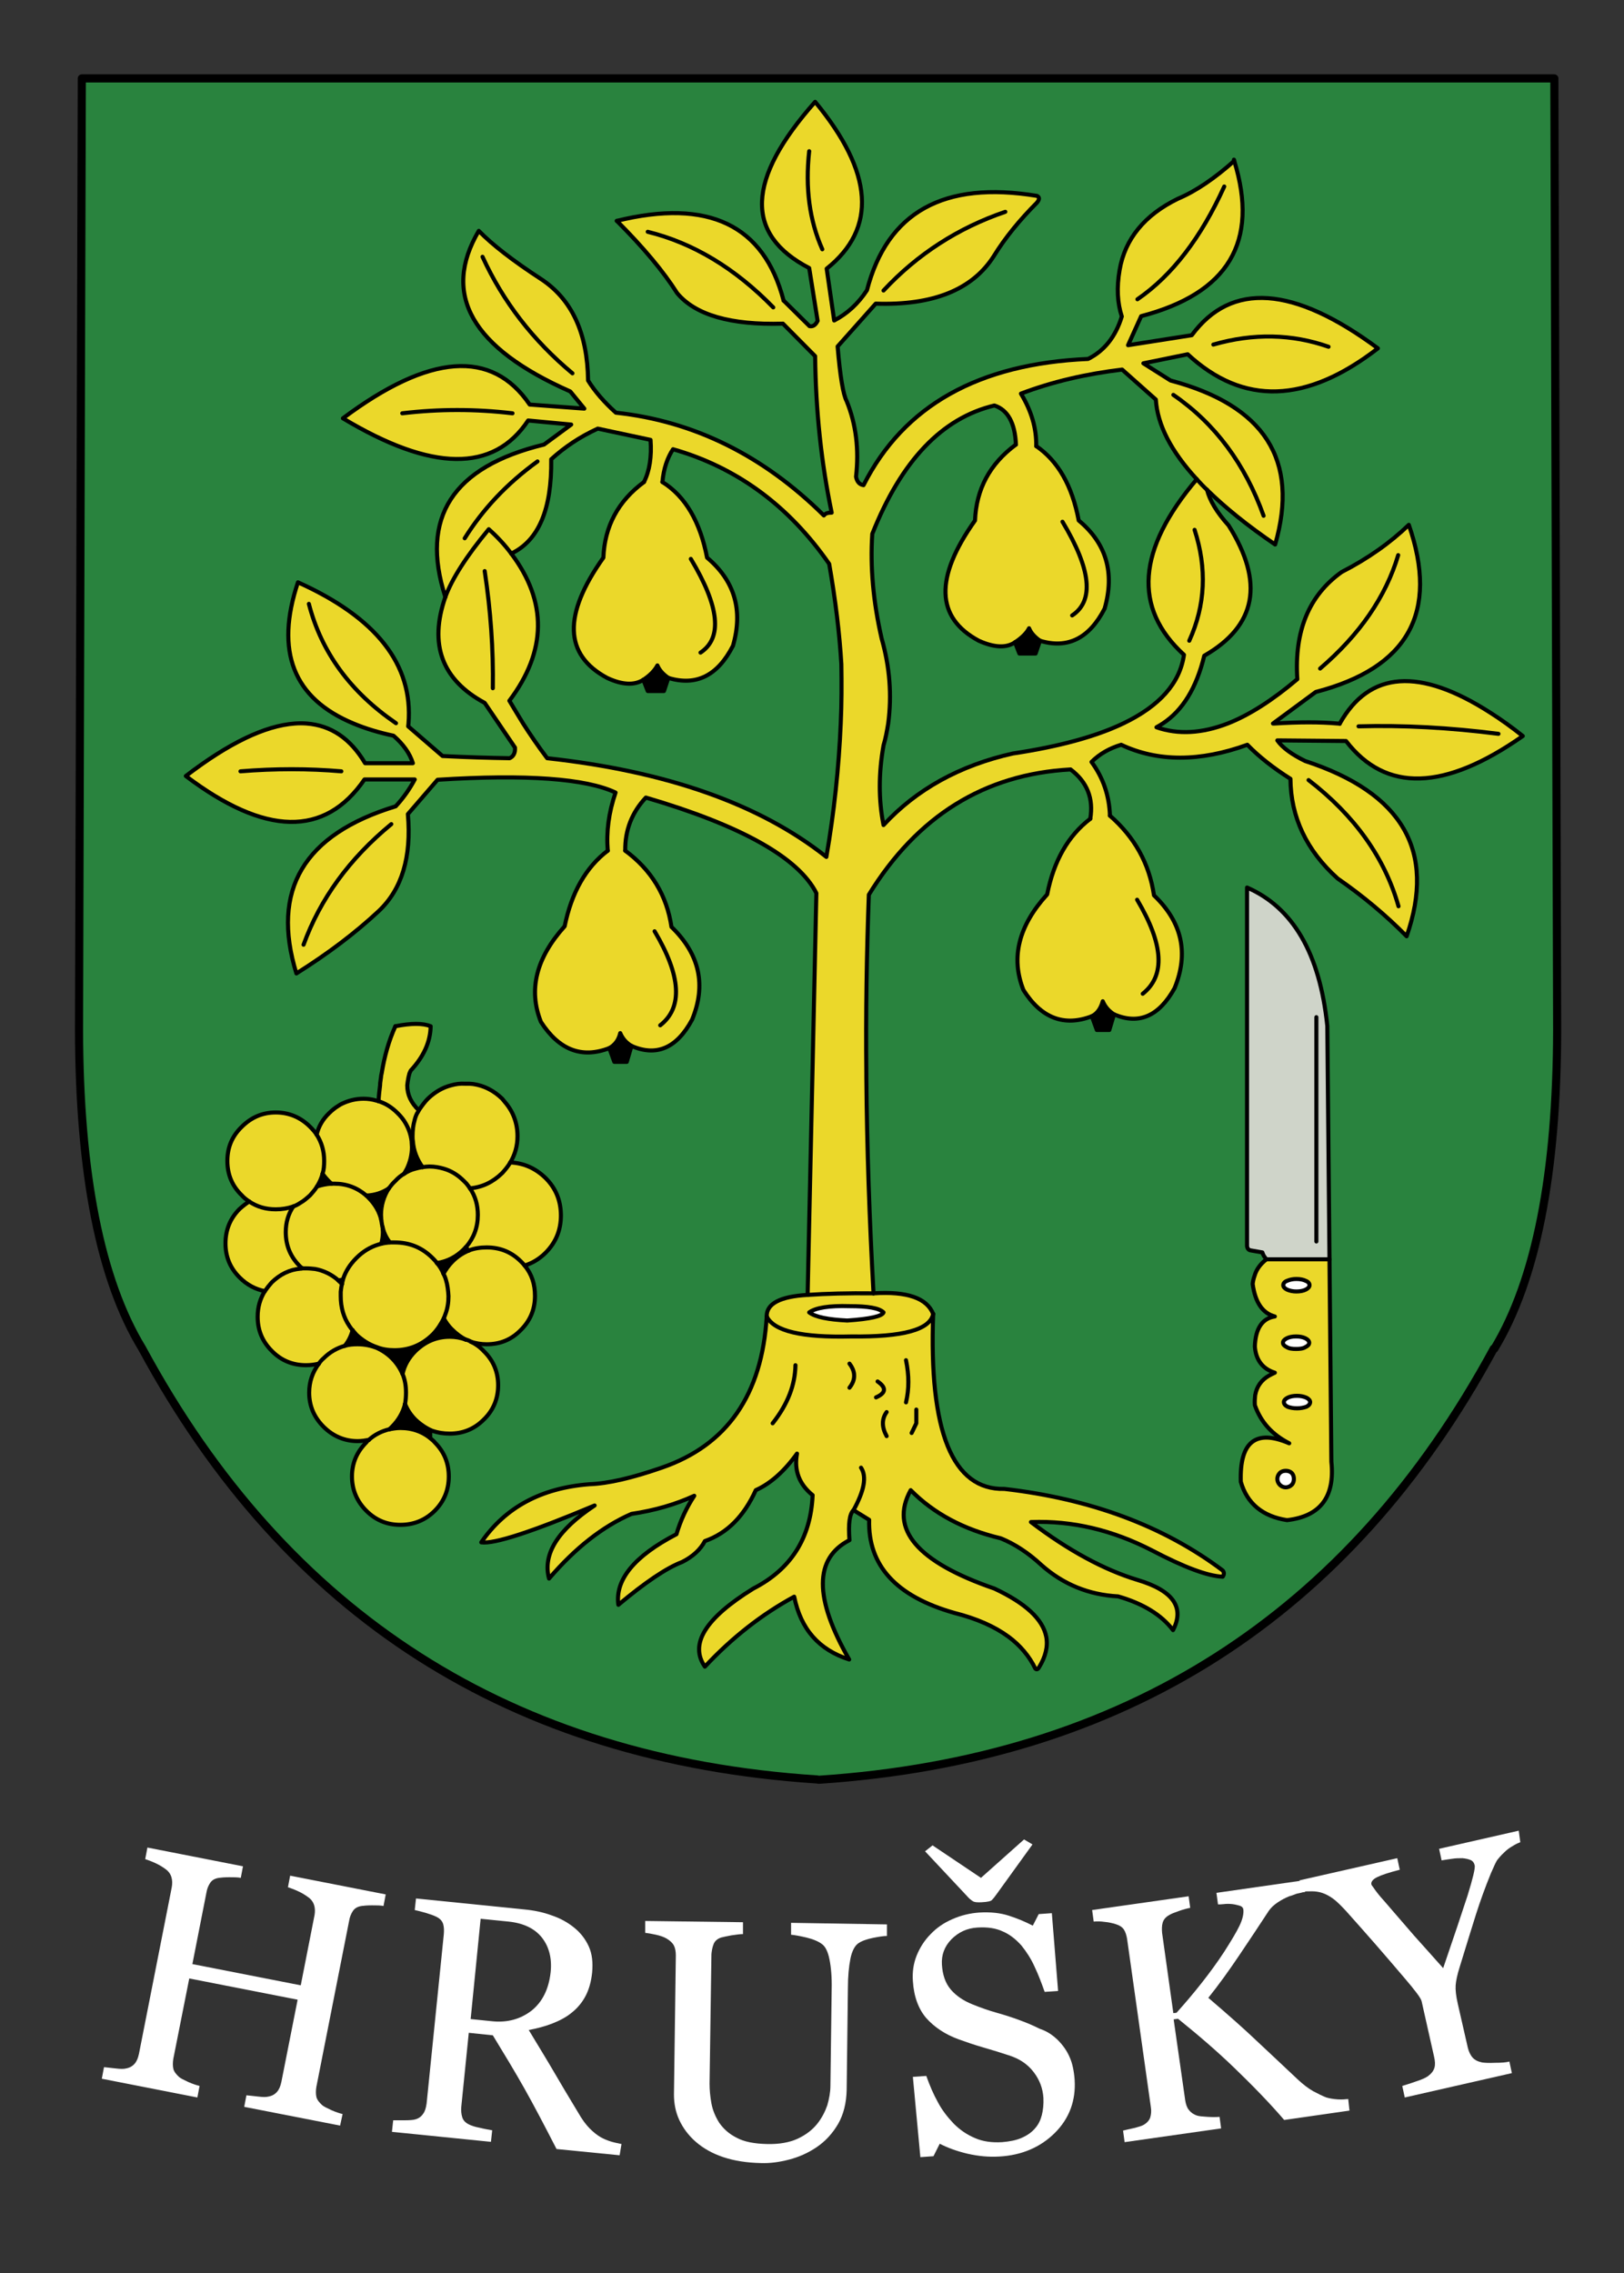 <?xml version="1.0" encoding="utf-8"?>
<!-- Generator: Adobe Illustrator 24.0.0, SVG Export Plug-In . SVG Version: 6.00 Build 0)  -->
<svg version="1.1" id="Layer_1" xmlns="http://www.w3.org/2000/svg" xmlns:xlink="http://www.w3.org/1999/xlink" x="0px" y="0px"
	 viewBox="0 0 520 727.6" style="enable-background:new 0 0 520 727.6;" xml:space="preserve">
<rect x="0" y="0" width="520" height="727.6" fill="#333333" stroke="none"/>
<style type="text/css">
	.st0{fill:#29833E;}
	.st1{fill:none;stroke:#000000;stroke-width:2.6;stroke-linecap:round;stroke-linejoin:round;stroke-miterlimit:10;}
	.st2{fill:#EBD82A;}
	.st3{fill:#FFFFFF;}
	.st4{fill:#CFD4C9;}
	.st5{fill:none;stroke:#000000;stroke-width:1.3;stroke-linecap:round;stroke-linejoin:round;stroke-miterlimit:10;}
</style>
<g>
	<g>
		<path class="st0" d="M25.3,329.6c0.1,46,6.8,80,20.2,102c46.2,85.5,118.3,131.6,216.1,138l0.6,0.1c97.8-6.5,169.8-52.5,216.1-138
			h0.2c13.3-22,20-56,20.1-102l-0.9-304.6H26.2L25.3,329.6z"/>
		<path class="st1" d="M262.2,569.7c97.8-6.5,169.8-52.5,216.1-138"/>
		<path class="st1" d="M478.5,431.7c13.3-22,20-56,20.1-102l-0.9-304.6H26.2l-0.9,304.5c0.1,46,6.8,80,20.2,102
			c46.2,85.5,118.3,131.6,216.1,138"/>
	</g>
	<g>
		<path class="st2" d="M318.2,82c3.7-6,8.4-11.7,13.8-17.1c0.9-1.1,0.9-1.8,0-2.2c-29.8-4.9-47.9,5.2-54.4,30.2
			c-2.8,4.3-6.3,7.5-10.5,9.7L264.7,86c16.2-12.9,15-30.8-3.7-53.4c-22,24.8-22.7,42.4-1.9,53.2l2.7,16.9c-0.7,1.4-1.5,1.9-2.6,1.7
			l-8.3-8.2c-6.3-24.2-24.1-32.7-53.4-25.5c8.6,8.6,15,16.3,19.3,23.1c5.8,7,17.1,10.3,33.9,9.8L261,114c0.2,17.6,2,34.3,5.3,50.1
			c-1.2,0-2,0.2-2.5,0.9c-19.4-19.2-41.6-30.2-66.6-32.9c-3.8-3.4-6.8-6.9-8.9-10.3c-0.2-15.2-5.2-26-15.1-32.5
			c-8.9-5.8-15.5-10.9-19.9-15.4c-12,20.4-2.2,37.5,29.3,51.4l4.5,5.5l-17.5-1.3c-12.1-17.8-32.1-16.3-59.8,4.4
			c28.5,17.1,48.2,17.4,59.3,0.7l13.8,1.3l-8.7,6.4c-29.3,7.1-39.8,23.4-31.6,48.8c2.1-5.8,6.7-13,13.9-21.7
			c2.8,2.5,5.2,5.1,7.2,7.8c8.8-4.2,13-14.2,12.8-30.2c4.3-3.9,9.2-7.2,14.9-9.8l16.9,3.6c0.4,5.4-0.3,9.9-2.1,13.5
			c-8.3,6.1-12.6,14.2-13,24.2c-13,18.3-12.6,31.1,1.2,38.5c4.9,2.3,8.8,2.4,11.6,0.6c2.1-1.4,3.6-2.9,4.5-4.6
			c0.6,1.5,1.8,2.8,3.5,4c8.9,2.7,15.8-0.7,20.7-10.3c3.3-11.4,0.5-20.8-8.3-28.2c-2.2-11.4-6.9-19.6-14.3-24.2
			c0.4-4.3,1.6-7.8,3.4-10.5c20.4,5.8,37.1,18.1,50,36.7c2,11.4,3.3,22.1,3.9,32.1c0.1,6.3,0.1,12.6-0.2,19
			c-0.6,14-2.1,28.3-4.6,42.7c-21.3-16.9-51.1-27.4-89.4-31.6c-2.8-3.7-5.4-7.5-7.7-11.1c-1.5-2.5-3-4.9-4.4-7.3
			c12-15.9,12.2-31.7,0.6-47.1c-2-2.7-4.4-5.3-7.2-7.8c-7.2,8.7-11.8,15.9-13.9,21.7c-5.3,15.2-1.1,26.5,12.6,33.9l9.7,14.3
			c0.1,1.6-0.4,2.8-1.7,3.4c-6.5-0.1-13.7-0.3-21.5-0.7l-11-9.5c0-0.3,0.1-0.6,0.1-0.9c1.5-18.9-10.3-33.9-35.4-45.2
			c-7.4,22.1-1.5,37.2,17.8,45.2c3.8,1.6,8.1,2.9,12.8,3.9c3.1,2.7,5.2,5.6,6.2,8.8h-15.3c-4.7-7.9-10.9-12.1-18.7-12.7
			c-1.2-0.1-2.5-0.1-3.8,0c-9.6,0.7-21.2,6.3-34.9,16.8c25.4,19.2,44.5,19.6,57.2,1.1h16.1c-1.6,3-3.6,5.9-6.1,8.6
			c-29.5,9-40,26.8-31.8,53.5c10.2-6.4,18.9-13,26.4-20c7.4-7,10.5-17.3,9.3-31l9.5-11c28.5-1.8,47.5-0.4,57,4.1
			c-2.2,6.4-3,12.6-2.5,18.6c-7,5.3-11.6,13.4-13.8,24.2c-9.1,10.1-11.7,20.3-7.6,30.6c5.8,9,13.1,11.8,21.9,8.4
			c1.8-1,3-2.6,3.5-4.8c0.7,1.7,1.9,3.1,3.6,4.1c8,3.5,14.5,0.7,19.4-8.4c4.6-11.1,2.4-21-6.6-29.7c-1.5-10.1-6.4-18.2-14.8-24.4
			c-0.1-6.5,2.1-12.2,6.6-17c30.7,9,48.9,19.3,54.6,30.6l-2.8,128.6c5.9-0.4,12.9-0.6,21.1-0.5c-1.3-23.3-2.1-46.3-2.3-69.2
			c0-0.4,0-0.8,0-1.2c-0.2-19.2,0.1-38.3,0.8-57.2c15.5-25.2,37-38.6,64.6-40.1c5.3,4,7.4,9.3,6.3,15.8
			c-7.1,5.4-11.7,13.5-13.8,24.2c-9.2,10.1-11.7,20.3-7.6,30.6c5.7,9,13,11.8,21.9,8.4c1.8-0.9,2.9-2.6,3.5-4.8
			c0.7,1.7,1.9,3.1,3.6,4.2c8,3.4,14.4,0.6,19.4-8.4c4.6-11.2,2.4-21.1-6.6-29.7c-1.5-10.2-6.2-18.6-14.1-25.5
			c-0.2-6.4-2.2-12.2-5.9-17.2c2.6-2.6,5.8-4.4,9.5-5.5c11.7,5.5,25.2,5.5,40.4,0c3.7,3.8,8.4,7.5,13.8,10.9
			c0.1,12.2,5.1,22.9,15.1,31.9c8.1,5.6,15.5,11.8,22.1,18.5c9.5-27.3-1.3-45.9-32.5-56.1c-4.3-2.1-7.3-4.3-8.9-6.6l22,0.2
			c12.7,16.5,31.5,16,56.6-1.6c-3.5-2.8-7-5.3-10.3-7.4c-22.7-14.6-38.8-13.5-48.3,3.4c0,0,0,0,0,0.1c-0.3-0.1-0.5-0.1-0.7-0.1
			c-5.6-0.5-12.3-0.5-20.2,0c-0.1,0-0.3,0-0.5,0l13.7-10.1c29.6-7.7,39.5-25.5,29.8-53.5c-5.9,5.7-13.1,10.8-21.5,15.1
			c-10.5,7.5-15.2,18.9-14.2,34.3c-7.9,6.7-15.4,11.5-22.3,14.2c-8.3,3.2-15.9,3.6-22.8,1.2c0.7-0.4,1.4-0.8,2-1.2
			c6.4-4.2,10.8-11.4,13.3-21.7c16.7-9.6,19.3-23.4,7.8-41.7c-3.8-4.2-6.1-8.1-6.9-11.4c-1.2-1.1-2.3-2.3-3.3-3.4
			c-19.1,22.5-20.5,41.2-4.1,56.2c-1.3,9.1-7.8,16.4-19.5,22c-8.8,4.2-20.6,7.4-35.3,9.6c-17,3.8-30.9,11.5-41.4,22.9
			c-1.6-8-1.6-16.5,0-25.5c0.7-2.3,1.1-4.6,1.5-7c1.2-9.1,0.5-18.1-2.1-27.2c-2.7-11.8-3.7-22.9-3-33.5
			c9.3-23.4,22.3-37.1,39.1-41.1c4.3,1.4,6.6,5.6,6.9,12.5c-8.4,6.2-12.7,14.3-13.1,24.3c-13,18.3-12.6,31.1,1.2,38.5
			c4.9,2.2,8.8,2.4,11.6,0.5c2.1-1.4,3.7-2.9,4.5-4.5c0.6,1.5,1.8,2.8,3.5,4c8.9,2.7,15.8-0.8,20.7-10.3c3.3-11.5,0.5-20.9-8.3-28.2
			c-2.1-11.1-6.6-19-13.6-23.8c0.1-5.6-1.5-11.2-4.9-16.8c10-3.8,20.8-6.3,32.4-7.7l10.8,9.6c0.5,8.1,4.9,16.6,13.1,25.5
			c1,1.1,2.1,2.3,3.3,3.4c5.8,5.7,13,11.5,21.8,17.5c7.8-27.1-3.4-44.5-33.5-52.5l-8.7-5.5l14.2-2.9c17.8,16.5,38,15.8,60.9-1.9
			c-27-20-46.9-21.4-59.6-4.2l-20.4,3.2l4.2-9.3c27.9-7.3,37.8-23.8,29.8-49.7c-6.3,5.6-12.3,9.7-18,12.1
			c-10.7,5.2-17,12.9-18.7,22.8c-1,5.7-0.7,10.7,0.7,14.9c-2,6.5-5.6,11-10.8,13.6c-35,1.5-59,14.9-71.9,40.4
			c-1.3-0.2-2.1-1.1-2.4-2.7c1-8.8,0-16.8-3-24.2c-1.1-2-2.1-7.9-2.9-17.5l12.2-13.7C298.7,97.8,311.3,92.8,318.2,82z M259.1,48.4
			c-1.3,11.8,0.1,22.2,4.2,31.4C259.2,70.6,257.8,60.2,259.1,48.4z M282.9,93c10.9-11.7,24-20.1,39-25.2
			C306.9,72.9,293.8,81.3,282.9,93z M128.8,132.3c11.7-1.4,23.5-1.4,35.3,0C152.3,130.9,140.5,130.9,128.8,132.3z M154.5,82.2
			c6.6,14.4,16.2,26.8,28.8,37.3C170.7,109,161.1,96.6,154.5,82.2z M221.2,178.9c9.2,15.3,10.2,25.3,3.1,30
			C231.4,204.2,230.4,194.2,221.2,178.9z M155.2,182.8c1.9,12.6,2.8,25.1,2.6,37.5C158,207.9,157.1,195.4,155.2,182.8z M148.8,172.3
			c5.8-9.3,13.5-17.5,23.3-24.6C162.3,154.8,154.6,163,148.8,172.3z M207.4,74.2c14.6,3.6,28,11.7,40.2,24.2
			C235.4,85.9,222,77.8,207.4,74.2z M364.2,95.8c11.2-7.7,20.4-19.8,27.8-36.1C384.6,76,375.4,88.1,364.2,95.8z M388.5,110.3
			c12.9-3.7,25.2-3.4,36.9,0.7C413.7,106.9,401.4,106.6,388.5,110.3z M340.2,167c9.2,15.3,10.2,25.3,3.1,30
			C350.4,192.3,349.4,182.3,340.2,167z M382.5,169.6c4,12.3,3.5,24.1-1.7,35.5C386,193.7,386.5,181.9,382.5,169.6z M375.7,126.4
			c13.4,9.2,23,22.2,28.9,38.7C398.7,148.6,389.1,135.6,375.7,126.4z M422.7,214c12.6-10.8,21-22.9,25-36.3
			C443.7,191.1,435.3,203.2,422.7,214z M435,232.5c14.2-0.4,29.2,0.4,44.8,2.4C464.2,232.9,449.2,232.1,435,232.5z M364.1,288
			c8.5,14.3,9.1,24.3,1.8,30.1C373.2,312.3,372.6,302.3,364.1,288z M209.6,298.1c8.5,14.3,9.1,24.4,1.8,30.1
			C218.7,322.5,218.1,312.4,209.6,298.1z M419,249.7c14.8,11.4,24.4,24.9,28.8,40.4C443.4,274.6,433.8,261.1,419,249.7z M77,246.9
			c11-0.9,21.8-0.9,32.3,0C98.8,246,88,246,77,246.9z M98.9,193.3c4,15.5,13.3,28.2,27.9,38.2C112.2,221.5,102.9,208.8,98.9,193.3z
			 M97.2,302.4c5.3-14.6,14.6-27.5,28.1-38.6C111.8,274.9,102.5,287.8,97.2,302.4z"/>
		<path d="M214,217c-1.7-1.2-2.9-2.5-3.5-4c-0.9,1.7-2.4,3.2-4.5,4.6l1.4,3.6h5.2L214,217z"/>
		<path d="M331.6,209.2l1.4-4.1c-1.7-1.2-2.9-2.5-3.5-4c-0.8,1.6-2.4,3.1-4.5,4.5l1.4,3.6H331.6z"/>
		<path d="M353.1,320.5c-0.6,2.2-1.7,3.9-3.5,4.8l1.6,4.4h4l1.5-5C355,323.6,353.8,322.2,353.1,320.5z"/>
		<path class="st2" d="M375.6,521.8c3.8-7.3,0-12.7-11.5-16.1c-10.5-3.2-21.9-9.3-34-18.5c13.3-0.5,26.2,2.6,38.8,9.1
			c10.3,5.4,17.8,8.2,22.6,8.4c0.5-0.7,0.5-1.4,0-2c-18.9-14.2-42.2-22.9-69.9-26.1c-16.6,0.4-24.2-18.3-22.8-56
			c-1,5.1-9.8,7.4-26.2,7.2c-15.8,0.4-24.8-1.7-27.1-6.4c-1.5,25.1-12.7,41.2-33.6,48.4c-9.5,3.3-17.2,5.1-23.2,5.3
			c-15.4,1.2-26.9,7.4-34.6,18.6c4.1,0.6,16.1-3.3,36.3-11.8c-11.8,7.8-16.7,15.6-14.6,23.4c8.4-9.8,17.2-16.7,26.4-20.7
			c7.4-1.1,14-3,20.1-5.8c-2.5,3.8-4.4,7.9-5.7,12.3c-13.5,7-19.7,14.6-18.6,22.6c8.6-7.2,15.4-11.8,20.4-13.7
			c3.4-1.7,5.9-4,7.3-6.7c7.1-2.5,12.5-7.9,16.3-16.3c4.7-2.1,9.1-6,13.2-11.7c-1,5.4,0.7,9.8,5,13.3c-0.6,13.7-6.9,23.7-19,29.9
			c-15.4,9.5-20.5,17.8-15.5,25c8.8-9.4,18.3-16.8,28.6-22.4c2.1,10.4,7.9,17,17.6,20.1c-11.3-19.7-11.2-32.4,0.1-38.2
			c-0.4-5.2,0-8.4,1.3-9.6c3.4-6.2,4.3-10.7,2.4-13.6c1.9,2.9,1,7.4-2.4,13.6l5,3.1c-0.4,14.6,8.6,24.5,27.3,29.8
			c7.1,1.8,12.8,4.3,17.3,7.6c3.8,2.8,6.7,6.3,8.6,10.2c0.4,0.4,0.8,0.3,1.2-0.4c2.1-3.4,2.9-6.7,2.3-9.8
			c-1.1-5.6-6.6-10.7-16.6-15.4c-24.7-8.5-33.7-19-26.8-31.5c7.4,7.5,17,12.6,28.8,15.4c4.5,1.8,8.9,4.7,13.1,8.6
			c7,6.2,15.2,9.5,24.5,10C366,513.3,371.9,516.9,375.6,521.8z M293.4,455.6l-1.5,3.1L293.4,455.6v-4.4V455.6z M290.1,435.4
			c1,4.8,1,9.3,0,13.5C291.1,444.7,291.1,440.2,290.1,435.4z M283.9,452c-1.6,2.2-1.6,4.8,0,7.7C282.3,456.8,282.3,454.2,283.9,452z
			 M281,442.2c2.9,2,2.7,3.7-0.5,5.1C283.7,445.9,283.9,444.2,281,442.2z M247.4,455.6c4.9-6.2,7.2-12.4,7.3-18.6
			C254.6,443.2,252.3,449.4,247.4,455.6z M272,436.5c2,2.6,2,5.2,0,7.7C274,441.7,274,439.1,272,436.5z"/>
		<path d="M198.6,330.7c-0.5,2.2-1.7,3.8-3.5,4.8l1.6,4.4h4l1.5-5.1C200.5,333.8,199.3,332.4,198.6,330.7z"/>
		<path class="st2" d="M258.6,414.5c-8.8,0.5-13.2,2.8-13.1,6.9c2.3,4.7,11.3,6.8,27.1,6.4c16.4,0.2,25.2-2.1,26.2-7.2
			c-2-5.1-8.4-7.3-19.1-6.6C271.5,413.9,264.5,414.1,258.6,414.5z M272,418.1c5.9,0,9.5,0.6,10.9,2c-0.4,1.2-4.2,2.1-11.6,2.6
			c-6.1-0.3-10.2-1.1-12.2-2.6C261.2,418.6,265.5,417.9,272,418.1z"/>
		<path class="st3" d="M282.9,420.1c-1.4-1.4-5-2-10.9-2c-6.5-0.2-10.8,0.5-12.9,2c2,1.5,6.1,2.3,12.2,2.6
			C278.7,422.2,282.5,421.3,282.9,420.1z"/>
		<path class="st4" d="M425,328.4c-2.4-23.2-11-37.9-25.7-44.3v114.8c0.1,0.7,0.4,1.1,0.9,1.3l4,0.7c0.2,0.7,0.6,1.4,1.3,2.2h20.2
			L425,328.4z M421.5,325.6v71.8V325.6z"/>
		<path class="st2" d="M405.5,403.1c-1.9,1.5-3.2,3.2-3.8,5.3c-0.3,0.8-0.5,1.7-0.6,2.6c0.8,5.9,3.2,9.4,7.1,10.4
			c-4,0.6-6.2,3.8-6.4,9.6c0.3,4.3,2.5,7.2,6.4,8.4c-0.6,0.3-1.3,0.6-1.8,0.9c-2.5,1.4-4,3.5-4.5,6.3c-0.1,1-0.2,2-0.1,3.2
			c1.9,5.4,5.5,9.4,11,12.2c-10.7-4.6-15.9-0.5-15.5,12.3c2,7,7,11.1,14.8,12.3c10.6-1.2,15.4-7.4,14.2-18.7l-0.6-64.8H405.5z
			 M418.1,410c0.8,0.3,1.2,0.8,1.2,1.4c0,0.5-0.4,1-1.2,1.4c-0.8,0.4-1.8,0.6-3,0.6c-1.1,0-2.1-0.2-3-0.6c-0.8-0.4-1.2-0.9-1.2-1.4
			c0-0.6,0.4-1.1,1.2-1.4c0.9-0.4,1.9-0.6,3-0.6C416.3,409.4,417.3,409.6,418.1,410z M418,428.4c0.8,0.4,1.2,0.9,1.2,1.4
			c0,0.6-0.4,1-1.2,1.4c-0.8,0.5-1.8,0.6-3,0.6s-2.2-0.1-3-0.6c-0.8-0.4-1.2-0.8-1.2-1.4c0-0.5,0.4-1,1.2-1.4s1.8-0.6,3-0.6
			S417.2,428,418,428.4z M412.3,447.4c0.8-0.4,1.8-0.6,3-0.6c1.1,0,2.1,0.2,3,0.6c0.8,0.4,1.2,0.9,1.2,1.4c0,0.6-0.4,1.1-1.2,1.5
			c-0.9,0.3-1.9,0.5-3,0.5c-1.2,0-2.2-0.2-3-0.5c-0.8-0.4-1.2-0.9-1.2-1.5C411.1,448.3,411.5,447.8,412.3,447.4z M409.8,471.5
			c0.5-0.5,1.2-0.7,1.9-0.7c0.7,0,1.4,0.2,1.9,0.7s0.7,1.2,0.7,1.9c0,0.7-0.2,1.4-0.7,1.9s-1.2,0.8-1.9,0.8c-0.7,0-1.4-0.3-1.9-0.8
			s-0.8-1.2-0.8-1.9C409,472.7,409.3,472,409.8,471.5z"/>
		<path class="st3" d="M419.3,411.4c0-0.6-0.4-1.1-1.2-1.4c-0.8-0.4-1.8-0.6-3-0.6c-1.1,0-2.1,0.2-3,0.6c-0.8,0.3-1.2,0.8-1.2,1.4
			c0,0.5,0.4,1,1.2,1.4c0.9,0.4,1.9,0.6,3,0.6c1.2,0,2.2-0.2,3-0.6C418.9,412.4,419.3,411.9,419.3,411.4z"/>
		<path class="st3" d="M419.2,429.8c0-0.5-0.4-1-1.2-1.4s-1.8-0.6-3-0.6s-2.2,0.2-3,0.6s-1.2,0.9-1.2,1.4c0,0.6,0.4,1,1.2,1.4
			c0.8,0.5,1.8,0.6,3,0.6s2.2-0.1,3-0.6C418.8,430.8,419.2,430.4,419.2,429.8z"/>
		<path class="st3" d="M415.3,446.8c-1.2,0-2.2,0.2-3,0.6c-0.8,0.4-1.2,0.9-1.2,1.4c0,0.6,0.4,1.1,1.2,1.5c0.8,0.3,1.8,0.5,3,0.5
			c1.1,0,2.1-0.2,3-0.5c0.8-0.4,1.2-0.9,1.2-1.5c0-0.5-0.4-1-1.2-1.4C417.4,447,416.4,446.8,415.3,446.8z"/>
		<path class="st3" d="M411.7,470.8c-0.7,0-1.4,0.2-1.9,0.7s-0.8,1.2-0.8,1.9c0,0.7,0.3,1.4,0.8,1.9s1.2,0.8,1.9,0.8
			c0.7,0,1.4-0.3,1.9-0.8s0.7-1.2,0.7-1.9c0-0.7-0.2-1.4-0.7-1.9S412.4,470.8,411.7,470.8z"/>
		<path class="st2" d="M130.8,344.8c0.1-0.4,0.2-0.8,0.3-1.2c0.1-0.3,0.3-0.6,0.4-0.9c4.1-4.4,6.3-9.1,6.4-14.2c-2.5-1-6.2-1-11.3,0
			c-2.1,4.6-3.5,9.6-4.4,15.1c-0.1,0.4-0.2,0.8-0.2,1.2c-0.1,0.9-0.3,1.7-0.3,2.6c-0.2,1.6-0.4,3.3-0.5,5.1c2.3,0.7,4.3,2,6.1,3.8
			l0,0c0.8,0.8,1.5,1.6,2.1,2.5c1.3,2,2.1,4.1,2.4,6.5l0.4-0.1c-0.1-0.5-0.1-1-0.1-1.5c0-1.9,0.2-3.5,0.6-4.9
			c0.2-0.9,0.5-1.8,0.9-2.5c0.2-0.3,0.4-0.6,0.5-0.9c-2.5-2.4-3.7-5-3.7-8C130.5,346.6,130.6,345.7,130.8,344.8z"/>
		<path class="st2" d="M163.4,372.1c-0.7,1.2-1.6,2.3-2.6,3.4c-3,2.9-6.3,4.5-10.3,4.9c1.7,2.5,2.5,5.3,2.5,8.5
			c0,4-1.3,7.4-3.8,10.3c0.3,0.4,0.5,0.8,0.9,1.1c1.7-0.7,3.7-1,5.7-1c4.4,0,8,1.5,11,4.5c0.4,0.4,0.9,0.9,1.2,1.3
			c2.5-0.8,4.7-2.1,6.7-4.1c3.3-3.3,4.9-7.3,4.9-11.9c0-4.7-1.6-8.7-4.9-12C171.5,374,167.8,372.3,163.4,372.1z"/>
		<path class="st2" d="M160.8,375.5c1-1.1,1.9-2.2,2.6-3.4c1.5-2.5,2.3-5.3,2.3-8.4c0-4.2-1.4-7.9-4-10.9c-0.3-0.4-0.6-0.7-0.9-1.1
			c-2.7-2.6-5.8-4.2-9.3-4.7c-0.4,0-0.8-0.1-1.2-0.1c-0.5,0-0.9,0-1.3,0h-0.1c-1.5-0.1-3,0.1-4.4,0.5c-2.8,0.7-5.3,2.2-7.5,4.3
			c-0.9,0.9-1.8,2.1-2.9,3.7c-0.1,0.3-0.3,0.6-0.5,0.9c-0.4,0.7-0.7,1.6-0.9,2.5c-0.4,1.4-0.6,3-0.6,4.9c0,0.5,0,1,0.1,1.5
			c0.2,3.1,1.3,5.9,3.1,8.4c0.8-0.1,1.5-0.2,2.2-0.2c1.7,0,3.2,0.3,4.6,0.7c2.4,0.7,4.5,2,6.4,3.9c0.2,0.2,0.5,0.5,0.8,0.8
			c0.4,0.5,0.8,1,1.2,1.6C154.5,380,157.8,378.4,160.8,375.5z"/>
		<path class="st2" d="M131.8,365.5c0-0.1,0-0.2,0-0.2c-0.3-2.4-1.1-4.5-2.4-6.5c-0.6-0.9-1.3-1.7-2.1-2.5l0,0
			c-1.8-1.8-3.8-3.1-6.1-3.8c-0.3-0.1-0.5-0.2-0.7-0.2c-1.3-0.4-2.7-0.6-4.1-0.6c-2.5,0-4.8,0.6-6.9,1.6c-0.4,0.2-0.8,0.4-1.2,0.7
			c-1,0.6-2,1.4-2.9,2.3c-2.1,2-3.4,4.3-4,6.9c1.6,2.5,2.4,5.3,2.4,8.4c0,1.5-0.1,2.8-0.5,4.1c0.6,0.9,1.3,1.7,2.1,2.5
			c0.2,0.2,0.5,0.5,0.7,0.7c0.3,0,0.6,0,1,0c3.9,0,7.3,1.3,10.2,3.8c2.7-0.1,5.1-0.9,7.2-2.3c0.6-0.8,1.3-1.7,2.1-2.4
			c0.8-0.9,1.8-1.7,2.8-2.3c0.3-0.5,0.6-1.1,0.9-1.6c1-2.1,1.6-4.4,1.6-6.9C131.9,366.6,131.8,366,131.8,365.5z"/>
		<path d="M132.2,365.2l-0.4,0.3c0,0.5,0.1,1.1,0.1,1.7c0,2.5-0.6,4.8-1.6,6.9c-0.3,0.5-0.6,1.1-0.9,1.6c1.1-0.7,2.3-1.3,3.6-1.6
			c0.7-0.2,1.5-0.4,2.3-0.5C133.5,371.1,132.4,368.3,132.2,365.2z"/>
		<path class="st2" d="M133,374.1c-1.3,0.3-2.5,0.9-3.6,1.6c-1,0.6-2,1.4-2.8,2.3c-0.8,0.7-1.5,1.6-2.1,2.4
			c-1.6,2.5-2.5,5.4-2.5,8.5c0,0.6,0.1,1.1,0.1,1.7c0.1,0.7,0.2,1.5,0.4,2.2c0.4,1.8,1.2,3.4,2.3,4.9c0.1,0,0.3,0,0.5,0
			c0.4,0,0.7,0,1,0c4.8,0,8.8,1.6,12.2,5c0.4,0.4,0.8,0.8,1.2,1.3c0.1,0.1,0.1,0.2,0.2,0.3c3.3-0.5,6.2-2,8.6-4.4
			c0.2-0.2,0.4-0.5,0.7-0.7c2.5-2.9,3.8-6.3,3.8-10.3c0-3.2-0.8-6-2.5-8.5c-0.4-0.6-0.8-1.1-1.2-1.6c-0.3-0.3-0.6-0.6-0.8-0.8
			c-1.9-1.9-4-3.2-6.4-3.9c-1.4-0.4-2.9-0.7-4.6-0.7c-0.7,0-1.4,0.1-2.2,0.2S133.7,373.9,133,374.1z"/>
		<path class="st2" d="M139.7,404c-0.4-0.5-0.8-0.9-1.2-1.3c-3.4-3.4-7.4-5-12.2-5c-0.3,0-0.6,0-1,0c-0.2,0-0.4,0-0.5,0
			c-1,0.1-1.8,0.2-2.7,0.4c-0.3,0.1-0.6,0.2-1,0.3c-2.6,0.8-4.9,2.2-7,4.3c-2,2-3.4,4.2-4.2,6.6c0,0.1,0,0.2-0.1,0.3
			c-0.1,0.5-0.2,0.9-0.3,1.4c-0.2,0.8-0.3,1.6-0.4,2.5c0,0.5,0,0.9,0,1.4c0,3.6,0.9,6.8,2.8,9.6c0.3,0.4,0.6,0.9,1,1.3
			c0.4,0.5,0.8,0.9,1.2,1.4c1.9,1.8,4.1,3.2,6.5,4c1.7,0.7,3.7,1,5.7,1c4.8,0,8.8-1.7,12.2-5c1.6-1.6,2.7-3.4,3.6-5.2
			c0.2-0.4,0.3-0.8,0.5-1.3c0.7-1.8,1-3.7,1-5.8c-0.1-1.8-0.3-3.6-0.8-5.2c-0.2-0.7-0.5-1.4-0.8-2c-0.5-1.2-1.2-2.4-2.1-3.4
			C139.8,404.2,139.8,404.1,139.7,404z"/>
		<path d="M144.9,403.8c1.6-1.6,3.3-2.7,5.2-3.5c-0.4-0.3-0.6-0.7-0.9-1.1c-0.3,0.2-0.5,0.5-0.7,0.7c-2.4,2.4-5.3,3.9-8.6,4.4
			c0.9,1,1.6,2.2,2.1,3.4C142.8,406.3,143.7,405,144.9,403.8z"/>
		<path class="st2" d="M150.1,400.3c-1.9,0.8-3.6,1.9-5.2,3.5c-1.2,1.2-2.1,2.5-2.9,3.9c0.3,0.6,0.6,1.3,0.8,2
			c0.5,1.6,0.7,3.4,0.8,5.2c0,2.1-0.3,4-1,5.8c-0.2,0.5-0.3,0.9-0.5,1.3c0.7,1.3,1.6,2.6,2.8,3.7c1.3,1.3,2.7,2.3,4.2,3.1
			c0.6,0.1,1.2,0.4,1.7,0.7c1.5,0.5,3.3,0.8,5,0.8c4.4,0,8-1.5,11-4.6c3-3,4.5-6.6,4.5-10.9c0-3.7-1-6.9-3.3-9.7
			c-0.3-0.4-0.8-0.9-1.2-1.3c-3-3-6.6-4.5-11-4.5C153.8,399.3,151.8,399.6,150.1,400.3z"/>
		<path d="M128.9,439.8c0.6-2.8,2-5.2,4.1-7.3c3.1-3,6.7-4.6,11-4.6c1.8,0,3.5,0.3,5.1,0.9c-1.5-0.8-2.9-1.8-4.2-3.1
			c-1.2-1.1-2.1-2.4-2.8-3.7c-0.9,1.8-2,3.6-3.6,5.2c-3.4,3.3-7.4,5-12.2,5c-2,0-4-0.3-5.7-1l-0.1,0.2c1.8,0.8,3.5,1.9,5,3.4
			S128.1,438,128.9,439.8z"/>
		<path class="st2" d="M133,432.5c-2.1,2.1-3.5,4.5-4.1,7.3c0.8,1.9,1.1,3.9,1.1,6c0,1.2-0.1,2.5-0.3,3.6c0.7,1.8,1.8,3.5,3.3,5
			c1.7,1.6,3.5,2.8,5.4,3.6c1.8,0.6,3.6,0.9,5.6,0.9c4.3,0,7.9-1.5,10.9-4.5c3.1-3,4.6-6.7,4.6-11c0-4.2-1.5-7.9-4.6-10.9
			c-1.2-1.3-2.6-2.3-4.1-3c-0.5-0.3-1.1-0.6-1.7-0.7c-1.6-0.6-3.3-0.9-5.1-0.9C139.7,427.9,136.1,429.5,133,432.5z"/>
		<path class="st2" d="M129.7,449.4c0.2-1.1,0.3-2.4,0.3-3.6c0-2.1-0.3-4.1-1.1-6c-0.8-1.8-1.9-3.5-3.4-5s-3.2-2.6-5-3.4l0,0
			c-1.9-0.7-3.8-1.1-6-1.1c-1.4,0-2.8,0.1-4.1,0.5c-2.5,0.7-4.8,2-6.8,4c-0.6,0.5-1.1,1.1-1.5,1.7c-2,2.7-3.1,5.7-3.1,9.3
			c0,4.3,1.6,7.9,4.6,10.9s6.7,4.6,10.9,4.6c1.3,0,2.5-0.2,3.6-0.4c1.9-1.7,4.1-2.8,6.6-3.4c0.2-0.2,0.5-0.5,0.8-0.8
			C127.6,454.6,129,452.2,129.7,449.4z"/>
		<path d="M133,454.4c-1.5-1.5-2.6-3.2-3.3-5c-0.7,2.8-2.1,5.2-4.2,7.3c-0.3,0.3-0.6,0.6-0.8,0.8c1.1-0.2,2.3-0.4,3.5-0.4
			c4,0,7.4,1.3,10.2,3.8V458C136.5,457.2,134.7,456,133,454.4z"/>
		<path class="st2" d="M143.7,472.6c0-4.3-1.5-7.9-4.5-10.9c-0.2-0.3-0.5-0.5-0.8-0.8c-2.8-2.5-6.2-3.8-10.2-3.8
			c-1.2,0-2.4,0.2-3.5,0.4c-2.5,0.6-4.7,1.7-6.6,3.4c-0.3,0.2-0.6,0.5-0.8,0.8c-3,3-4.6,6.6-4.6,10.9c0,4.3,1.6,8,4.6,11
			s6.6,4.5,10.9,4.5c4.3,0,8-1.5,11-4.5S143.7,476.9,143.7,472.6z"/>
		<path class="st2" d="M101.5,379.8c-0.6,1-1.4,1.9-2.2,2.8c-1,0.9-2,1.8-3.1,2.4c-0.7,0.5-1.5,0.9-2.3,1.2
			c-1.6,2.4-2.4,5.1-2.4,8.2c0,4.3,1.5,7.9,4.5,10.9c0.3,0.3,0.5,0.5,0.9,0.7c0.3,0,0.7,0,1.1,0c1,0,1.9,0.1,2.9,0.2
			c2.7,0.5,5.2,1.7,7.4,3.6c0.5,0,1-0.1,1.5-0.2c0.1-0.1,0.1-0.2,0.1-0.3c0.8-2.4,2.2-4.6,4.2-6.6c2.1-2.1,4.4-3.5,7-4.3
			c0.4-0.1,0.7-0.2,1-0.3c0.3-1.2,0.5-2.4,0.5-3.7c0-0.6-0.1-1.1-0.1-1.6c-0.2-0.7-0.3-1.5-0.4-2.2c-0.6-2.7-2-5.1-4.1-7.2
			c-0.2-0.2-0.5-0.5-0.7-0.7c-2.9-2.5-6.3-3.8-10.2-3.8c-0.4,0-0.7,0-1,0C104.5,379,103,379.3,101.5,379.8z"/>
		<path d="M122,388.9c0-3.1,0.9-6,2.5-8.5c-2.1,1.4-4.5,2.2-7.2,2.3c0.2,0.2,0.5,0.5,0.7,0.7c2.1,2.1,3.5,4.5,4.1,7.2
			C122.1,390,122,389.5,122,388.9z"/>
		<path d="M106.1,378.9c-0.2-0.2-0.5-0.5-0.7-0.7c-0.8-0.8-1.5-1.6-2.1-2.5c-0.4,1.5-1,2.8-1.8,4.1C103,379.3,104.5,379,106.1,378.9
			z"/>
		<path d="M122.1,398.1c0.9-0.2,1.7-0.3,2.7-0.4c-1.1-1.5-1.9-3.1-2.3-4.9c0,0.5,0.1,1,0.1,1.6C122.6,395.7,122.4,396.9,122.1,398.1
			z"/>
		<path d="M110.4,430.8c1.3-0.4,2.7-0.5,4.1-0.5c2.2,0,4.1,0.4,6,1.1l0.1-0.2c-2.4-0.8-4.6-2.2-6.5-4c-0.4-0.5-0.8-0.9-1.2-1.4
			C112.4,427.7,111.6,429.3,110.4,430.8z"/>
		<path class="st2" d="M103.3,375.7c0.4-1.3,0.5-2.6,0.5-4.1c0-3.1-0.8-5.9-2.4-8.4c-0.6-0.9-1.3-1.7-2.1-2.5c-3-3-6.7-4.6-11-4.6
			c-4.3,0-7.9,1.6-10.9,4.6c-3.1,3-4.6,6.6-4.6,10.9c0,4.3,1.5,8,4.6,11c0.7,0.8,1.5,1.4,2.4,2c2.5,1.7,5.3,2.5,8.5,2.5
			c2,0,3.8-0.3,5.6-0.9c0.8-0.3,1.6-0.7,2.3-1.2c1.1-0.6,2.1-1.5,3.1-2.4c0.8-0.9,1.6-1.8,2.2-2.8
			C102.3,378.5,102.9,377.2,103.3,375.7z"/>
		<path class="st2" d="M79.8,384.6c-1.1,0.7-2.1,1.5-3.1,2.4c-3,3-4.5,6.7-4.5,11s1.5,7.9,4.5,10.9c2.4,2.4,5.1,3.8,8.1,4.4
			c0.7-1,1.4-1.9,2.2-2.8c2.7-2.6,5.7-4.1,9.2-4.4l-0.2-0.8c-3-3-4.5-6.6-4.5-10.9c0-3.1,0.8-5.8,2.4-8.2c-1.8,0.6-3.6,0.9-5.6,0.9
			C85.1,387.1,82.3,386.3,79.8,384.6z"/>
		<path class="st2" d="M96.9,406c-0.3,0.1-0.5,0.1-0.7,0.1c-3.5,0.3-6.5,1.8-9.2,4.4c-0.8,0.9-1.5,1.8-2.2,2.8
			c-1.5,2.4-2.3,5.1-2.3,8.2c0,4.3,1.5,7.9,4.5,10.9c3,3.1,6.7,4.6,11,4.6c1.5,0,2.8-0.2,4.1-0.5c0.4-0.6,0.9-1.2,1.5-1.7
			c2-2,4.3-3.3,6.8-4c1.2-1.5,2-3.1,2.5-5c-0.4-0.4-0.7-0.9-1-1.3c-1.9-2.8-2.8-6-2.8-9.6c0-0.5,0-0.9,0-1.4
			c0.1-0.9,0.2-1.7,0.4-2.5c-0.2-0.1-0.4-0.3-0.5-0.5c-0.3-0.2-0.5-0.4-0.7-0.7c-2.2-1.9-4.7-3.1-7.4-3.6c-1-0.1-1.9-0.2-2.9-0.2
			C97.6,406,97.2,406,96.9,406z"/>
		<path class="st5" d="M139.9,404.3c-0.1-0.1-0.1-0.2-0.2-0.3c-0.4-0.5-0.8-0.9-1.2-1.3c-3.4-3.4-7.4-5-12.2-5c-0.3,0-0.6,0-1,0
			c-0.2,0-0.4,0-0.5,0"/>
		<path class="st5" d="M263.3,79.8c-4.1-9.2-5.5-19.6-4.2-31.4"/>
		<path class="st5" d="M197.5,70.7c8.6,8.6,15,16.3,19.3,23.1c5.8,7,17.1,10.3,33.9,9.8L261,114c0.2,17.6,2,34.3,5.3,50.1
			c-1.2,0-2,0.2-2.5,0.9c-19.4-19.2-41.6-30.2-66.6-32.9c-3.8-3.4-6.8-6.9-8.9-10.3c-0.2-15.2-5.2-26-15.1-32.5
			c-8.9-5.8-15.5-10.9-19.9-15.4c-12,20.4-2.2,37.5,29.3,51.4l4.5,5.5l-17.5-1.3c-12.1-17.8-32.1-16.3-59.8,4.4
			c28.5,17.1,48.2,17.4,59.3,0.7l13.8,1.3l-8.7,6.4c-29.3,7.1-39.8,23.4-31.6,48.8"/>
		<path class="st5" d="M383.2,153.4c-8.2-8.9-12.6-17.4-13.1-25.5l-10.8-9.6c-11.6,1.4-22.4,3.9-32.4,7.7c3.4,5.6,5,11.2,4.9,16.8"
			/>
		<path class="st5" d="M325.3,142.3c-0.3-6.9-2.6-11.1-6.9-12.5c-16.8,4-29.8,17.7-39.1,41.1c-0.7,10.6,0.3,21.7,3,33.5
			c2.6,9.1,3.3,18.1,2.1,27.2c-0.4,2.4-0.8,4.7-1.5,7c-1.6,9-1.6,17.5,0,25.5c10.5-11.4,24.4-19.1,41.4-22.9
			c14.7-2.2,26.5-5.4,35.3-9.6c11.7-5.6,18.2-12.9,19.5-22c-16.4-15-15-33.7,4.1-56.2"/>
		<path class="st5" d="M321.9,67.8c-15,5.1-28.1,13.5-39,25.2"/>
		<path class="st5" d="M164.1,132.3c-11.8-1.4-23.6-1.4-35.3,0"/>
		<path class="st5" d="M206.2,154.3c1.8-3.6,2.5-8.1,2.1-13.5l-16.9-3.6c-5.7,2.6-10.6,5.9-14.9,9.8c0.2,16-4,26-12.8,30.2"/>
		<path class="st5" d="M183.3,119.5c-12.6-10.5-22.2-22.9-28.8-37.3"/>
		<path class="st5" d="M212.1,154.3c7.4,4.6,12.1,12.8,14.3,24.2c8.8,7.4,11.6,16.8,8.3,28.2c-4.9,9.6-11.8,13-20.7,10.3"/>
		<path class="st5" d="M206,217.6c-2.8,1.8-6.7,1.7-11.6-0.6c-13.8-7.4-14.2-20.2-1.2-38.5c0.4-10,4.7-18.1,13-24.2"/>
		<path class="st5" d="M214,217c-1.7-1.2-2.9-2.5-3.5-4c-0.9,1.7-2.4,3.2-4.5,4.6"/>
		<path class="st5" d="M224.3,208.9c7.1-4.7,6.1-14.7-3.1-30"/>
		<path class="st5" d="M142.6,191.1c2.1-5.8,6.7-13,13.9-21.7c2.8,2.5,5.2,5.1,7.2,7.8"/>
		<path class="st5" d="M163.7,177.2c11.6,15.4,11.4,31.2-0.6,47.1c1.4,2.4,2.9,4.8,4.4,7.3c2.3,3.6,4.9,7.4,7.7,11.1
			c38.3,4.2,68.1,14.7,89.4,31.6c2.5-14.4,4-28.7,4.6-42.7c0.3-6.4,0.3-12.7,0.2-19c-0.6-10-1.9-20.7-3.9-32.1
			c-12.9-18.6-29.6-30.9-50-36.7c-1.8,2.7-3,6.2-3.4,10.5"/>
		<path class="st5" d="M142.6,191.1c-5.3,15.2-1.1,26.5,12.6,33.9l9.7,14.3c0.1,1.6-0.4,2.8-1.7,3.4c-6.5-0.1-13.7-0.3-21.5-0.7
			l-11-9.5c0-0.3,0.1-0.6,0.1-0.9c1.5-18.9-10.3-33.9-35.4-45.2c-7.4,22.1-1.5,37.2,17.8,45.2c3.8,1.6,8.1,2.9,12.8,3.9
			c3.1,2.7,5.2,5.6,6.2,8.8h-15.3c-4.7-7.9-10.9-12.1-18.7-12.7c-1.2-0.1-2.5-0.1-3.8,0c-9.6,0.7-21.2,6.3-34.9,16.8
			c25.4,19.2,44.5,19.6,57.2,1.1h16.1c-1.6,3-3.6,5.9-6.1,8.6c-29.5,9-40,26.8-31.8,53.5c10.2-6.4,18.9-13,26.4-20
			c7.4-7,10.5-17.3,9.3-31l9.5-11c28.5-1.8,47.5-0.4,57,4.1c-2.2,6.4-3,12.6-2.5,18.6"/>
		<polyline class="st5" points="214,217 212.6,221.2 207.4,221.2 206,217.6 		"/>
		<path class="st5" d="M200.2,272.3c-0.1-6.5,2.1-12.2,6.6-17c30.7,9,48.9,19.3,54.6,30.6l-2.8,128.6"/>
		<path class="st5" d="M157.8,220.3c0.2-12.4-0.7-24.9-2.6-37.5"/>
		<polyline class="st5" points="333,205.1 331.6,209.2 326.4,209.2 325,205.6 		"/>
		<path class="st5" d="M333,205.1c-1.7-1.2-2.9-2.5-3.5-4c-0.8,1.6-2.4,3.1-4.5,4.5"/>
		<path class="st5" d="M325,205.6c-2.8,1.9-6.7,1.7-11.6-0.5c-13.8-7.4-14.2-20.2-1.2-38.5c0.4-10,4.7-18.1,13.1-24.3"/>
		<path class="st5" d="M172.1,147.7c-9.8,7.1-17.5,15.3-23.3,24.6"/>
		<path class="st5" d="M247.6,98.4c-12.2-12.5-25.6-20.6-40.2-24.2"/>
		<path class="st5" d="M250.9,96.2c-6.3-24.2-24.1-32.7-53.4-25.5"/>
		<path class="st5" d="M395.2,51.5L395.2,51.5l-0.1-0.4C395.1,51.2,395.1,51.4,395.2,51.5"/>
		<path class="st5" d="M386.5,156.8c5.8,5.7,13,11.5,21.8,17.5c7.8-27.1-3.4-44.5-33.5-52.5l-8.7-5.5l14.2-2.9
			c17.8,16.5,38,15.8,60.9-1.9c-27-20-46.9-21.4-59.6-4.2l-20.4,3.2l4.2-9.3c27.9-7.3,37.8-23.8,29.8-49.7"/>
		<path class="st5" d="M392,59.7c-7.4,16.3-16.6,28.4-27.8,36.1"/>
		<path class="st5" d="M425.4,111c-11.7-4.1-24-4.4-36.9-0.7"/>
		<path class="st5" d="M386.5,156.8c-1.2-1.1-2.3-2.3-3.3-3.4"/>
		<path class="st5" d="M343.3,197c7.1-4.7,6.1-14.7-3.1-30"/>
		<path class="st5" d="M380.8,205.1c5.2-11.4,5.7-23.2,1.7-35.5"/>
		<path class="st5" d="M331.8,142.8c7,4.8,11.5,12.7,13.6,23.8c8.8,7.3,11.6,16.7,8.3,28.2c-4.9,9.5-11.8,13-20.7,10.3"/>
		<path class="st5" d="M355.4,261.1c-0.2-6.4-2.2-12.2-5.9-17.2c2.6-2.6,5.8-4.4,9.5-5.5c11.7,5.5,25.2,5.5,40.4,0
			c3.7,3.8,8.4,7.5,13.8,10.9c0.1,12.2,5.1,22.9,15.1,31.9c8.1,5.6,15.5,11.8,22.1,18.5c9.5-27.3-1.3-45.9-32.5-56.1
			c-4.3-2.1-7.3-4.3-8.9-6.6l22,0.2c12.7,16.5,31.5,16,56.6-1.6c-3.5-2.8-7-5.3-10.3-7.4c-22.7-14.6-38.8-13.5-48.3,3.4
			c0,0,0,0,0,0.1c-0.3-0.1-0.5-0.1-0.7-0.1c-5.6-0.5-12.3-0.5-20.2,0c-0.1,0-0.3,0-0.5,0l13.7-10.1c29.6-7.7,39.5-25.5,29.8-53.5
			c-5.9,5.7-13.1,10.8-21.5,15.1c-10.5,7.5-15.2,18.9-14.2,34.3c-7.9,6.7-15.4,11.5-22.3,14.2c-8.3,3.2-15.9,3.6-22.8,1.2
			c0.7-0.4,1.4-0.8,2-1.2c6.4-4.2,10.8-11.4,13.3-21.7c16.7-9.6,19.3-23.4,7.8-41.7c-3.8-4.2-6.1-8.1-6.9-11.4"/>
		<path class="st5" d="M279.7,414c-1.3-23.3-2.1-46.3-2.3-69.2c0-0.4,0-0.8,0-1.2c-0.2-19.2,0.1-38.3,0.8-57.2
			c15.5-25.2,37-38.6,64.6-40.1c5.3,4,7.4,9.3,6.3,15.8"/>
		<path class="st5" d="M404.6,165.1c-5.9-16.5-15.5-29.5-28.9-38.7"/>
		<path class="st5" d="M447.7,177.7c-4,13.4-12.4,25.5-25,36.3"/>
		<path class="st5" d="M479.8,234.9c-15.6-2-30.6-2.8-44.8-2.4"/>
		<path class="st5" d="M425.7,403.1l-0.7-74.7c-2.4-23.2-11-37.9-25.7-44.3v114.8c0.1,0.7,0.4,1.1,0.9,1.3l4,0.7
			c0.2,0.7,0.6,1.4,1.3,2.2"/>
		<path class="st5" d="M349.6,325.3c1.8-0.9,2.9-2.6,3.5-4.8c0.7,1.7,1.9,3.1,3.6,4.2"/>
		<polyline class="st5" points="349.6,325.3 351.2,329.7 355.2,329.7 356.7,324.7 		"/>
		<path class="st5" d="M365.9,318.1c7.3-5.8,6.7-15.8-1.8-30.1"/>
		<path class="st5" d="M356.7,324.7c8,3.4,14.4,0.6,19.4-8.4c4.6-11.2,2.4-21.1-6.6-29.7c-1.5-10.2-6.2-18.6-14.1-25.5"/>
		<path class="st5" d="M405.5,403.1c-1.9,1.5-3.2,3.2-3.8,5.3c-0.3,0.8-0.5,1.7-0.6,2.6c0.8,5.9,3.2,9.4,7.1,10.4
			c-4,0.6-6.2,3.8-6.4,9.6c0.3,4.3,2.5,7.2,6.4,8.4c-0.6,0.3-1.3,0.6-1.8,0.9c-2.5,1.4-4,3.5-4.5,6.3c-0.1,1-0.2,2-0.1,3.2
			c1.9,5.4,5.5,9.4,11,12.2c-10.7-4.6-15.9-0.5-15.5,12.3c2,7,7,11.1,14.8,12.3c10.6-1.2,15.4-7.4,14.2-18.7l-0.6-64.8"/>
		<line class="st5" x1="425.7" y1="403.1" x2="405.5" y2="403.1"/>
		<line class="st5" x1="421.5" y1="397.4" x2="421.5" y2="325.6"/>
		<path class="st5" d="M418.1,410c-0.8-0.4-1.8-0.6-3-0.6c-1.1,0-2.1,0.2-3,0.6c-0.8,0.3-1.2,0.8-1.2,1.4c0,0.5,0.4,1,1.2,1.4
			c0.9,0.4,1.9,0.6,3,0.6c1.2,0,2.2-0.2,3-0.6c0.8-0.4,1.2-0.9,1.2-1.4C419.3,410.8,418.9,410.3,418.1,410"/>
		<path class="st5" d="M418,428.4c-0.8-0.4-1.8-0.6-3-0.6s-2.2,0.2-3,0.6s-1.2,0.9-1.2,1.4c0,0.6,0.4,1,1.2,1.4
			c0.8,0.5,1.8,0.6,3,0.6s2.2-0.1,3-0.6c0.8-0.4,1.2-0.8,1.2-1.4C419.2,429.3,418.8,428.8,418,428.4"/>
		<path class="st5" d="M412.3,447.4c-0.8,0.4-1.2,0.9-1.2,1.4c0,0.6,0.4,1.1,1.2,1.5c0.8,0.3,1.8,0.5,3,0.5c1.1,0,2.1-0.2,3-0.5
			c0.8-0.4,1.2-0.9,1.2-1.5c0-0.5-0.4-1-1.2-1.4c-0.9-0.4-1.9-0.6-3-0.6C414.1,446.8,413.1,447,412.3,447.4"/>
		<path class="st5" d="M409.8,471.5c-0.5,0.5-0.8,1.2-0.8,1.9c0,0.7,0.3,1.4,0.8,1.9s1.2,0.8,1.9,0.8c0.7,0,1.4-0.3,1.9-0.8
			s0.7-1.2,0.7-1.9c0-0.7-0.2-1.4-0.7-1.9s-1.2-0.7-1.9-0.7C411,470.8,410.3,471,409.8,471.5"/>
		<path class="st5" d="M273.3,483.4l5,3.1c-0.4,14.6,8.6,24.5,27.3,29.8c7.1,1.8,12.8,4.3,17.3,7.6c3.8,2.8,6.7,6.3,8.6,10.2
			c0.4,0.4,0.8,0.3,1.2-0.4c2.1-3.4,2.9-6.7,2.3-9.8c-1.1-5.6-6.6-10.7-16.6-15.4c-24.7-8.5-33.7-19-26.8-31.5
			c7.4,7.5,17,12.6,28.8,15.4c4.5,1.8,8.9,4.7,13.1,8.6c7,6.2,15.2,9.5,24.5,10c8,2.3,13.9,5.9,17.6,10.8c3.8-7.3,0-12.7-11.5-16.1
			c-10.5-3.2-21.9-9.3-34-18.5c13.3-0.5,26.2,2.6,38.8,9.1c10.3,5.4,17.8,8.2,22.6,8.4c0.5-0.7,0.5-1.4,0-2
			c-18.9-14.2-42.2-22.9-69.9-26.1c-16.6,0.4-24.2-18.3-22.8-56"/>
		<path class="st5" d="M349.1,262.1c-7.1,5.4-11.7,13.5-13.8,24.2c-9.2,10.1-11.7,20.3-7.6,30.6c5.7,9,13,11.8,21.9,8.4"/>
		<path class="st5" d="M195.1,335.5c1.8-1,3-2.6,3.5-4.8c0.7,1.7,1.9,3.1,3.6,4.1"/>
		<polyline class="st5" points="195.1,335.5 196.7,339.9 200.7,339.9 202.2,334.8 		"/>
		<path class="st5" d="M211.4,328.2c7.3-5.7,6.7-15.8-1.8-30.1"/>
		<path class="st5" d="M202.2,334.8c8,3.5,14.5,0.7,19.4-8.4c4.6-11.1,2.4-21-6.6-29.7c-1.5-10.1-6.4-18.2-14.8-24.4"/>
		<path class="st5" d="M134.1,355.4c-2.5-2.4-3.7-5-3.7-8c0.1-0.8,0.2-1.7,0.4-2.6c0.1-0.4,0.2-0.8,0.3-1.2c0.1-0.3,0.3-0.6,0.4-0.9
			c4.1-4.4,6.3-9.1,6.4-14.2c-2.5-1-6.2-1-11.3,0"/>
		<path class="st5" d="M194.6,272.3c-7,5.3-11.6,13.4-13.8,24.2c-9.1,10.1-11.7,20.3-7.6,30.6c5.8,9,13.1,11.8,21.9,8.4"/>
		<path class="st5" d="M150.5,380.4c4-0.4,7.3-2,10.3-4.9c1-1.1,1.9-2.2,2.6-3.4"/>
		<path class="st5" d="M168,405.1c2.5-0.8,4.7-2.1,6.7-4.1c3.3-3.3,4.9-7.3,4.9-11.9c0-4.7-1.6-8.7-4.9-12c-3.2-3.1-6.9-4.8-11.3-5"
			/>
		<path class="st5" d="M163.4,372.1c1.5-2.5,2.3-5.3,2.3-8.4c0-4.2-1.4-7.9-4-10.9c-0.3-0.4-0.6-0.7-0.9-1.1
			c-2.7-2.6-5.8-4.2-9.3-4.7c-0.4,0-0.8-0.1-1.2-0.1c-0.5,0-0.9,0-1.3,0h-0.1c-1.5-0.1-3,0.1-4.4,0.5c-2.8,0.7-5.3,2.2-7.5,4.3
			c-0.9,0.9-1.8,2.1-2.9,3.7c-0.1,0.3-0.3,0.6-0.5,0.9c-0.4,0.7-0.7,1.6-0.9,2.5c-0.4,1.4-0.6,3-0.6,4.9c0,0.5,0,1,0.1,1.5
			c0.2,3.1,1.3,5.9,3.1,8.4"/>
		<path class="st5" d="M129.4,375.7c0.3-0.5,0.6-1.1,0.9-1.6c1-2.1,1.6-4.4,1.6-6.9c0-0.6-0.1-1.2-0.1-1.7c0-0.1,0-0.2,0-0.2
			c-0.3-2.4-1.1-4.5-2.4-6.5c-0.6-0.9-1.3-1.7-2.1-2.5l0,0c-1.8-1.8-3.8-3.1-6.1-3.8"/>
		<path class="st5" d="M135.3,373.6c-0.8,0.1-1.6,0.3-2.3,0.5c-1.3,0.3-2.5,0.9-3.6,1.6"/>
		<path class="st5" d="M150.5,380.4c-0.4-0.6-0.8-1.1-1.2-1.6c-0.3-0.3-0.6-0.6-0.8-0.8c-1.9-1.9-4-3.2-6.4-3.9
			c-1.4-0.4-2.9-0.7-4.6-0.7c-0.7,0-1.4,0.1-2.2,0.2"/>
		<path class="st5" d="M149.2,399.2c2.5-2.9,3.8-6.3,3.8-10.3c0-3.2-0.8-6-2.5-8.5"/>
		<path class="st5" d="M395.2,51.5c-6.3,5.6-12.3,9.7-18,12.1c-10.7,5.2-17,12.9-18.7,22.8c-1,5.7-0.7,10.7,0.7,14.9
			c-2,6.5-5.6,11-10.8,13.6c-35,1.5-59,14.9-71.9,40.4c-1.3-0.2-2.1-1.1-2.4-2.7c1-8.8,0-16.8-3-24.2c-1.1-2-2.1-7.9-2.9-17.5
			l12.2-13.7c18.3,0.6,30.9-4.4,37.8-15.2c3.7-6,8.4-11.7,13.8-17.1c0.9-1.1,0.9-1.8,0-2.2c-29.8-4.9-47.9,5.2-54.4,30.2
			c-2.8,4.3-6.3,7.5-10.5,9.7L264.7,86c16.2-12.9,15-30.8-3.7-53.4c-22,24.8-22.7,42.4-1.9,53.2l2.7,16.9c-0.7,1.4-1.5,1.9-2.6,1.7
			l-8.3-8.2"/>
		<path class="st5" d="M150.1,400.3c-1.9,0.8-3.6,1.9-5.2,3.5c-1.2,1.2-2.1,2.5-2.9,3.9"/>
		<path class="st5" d="M150.1,400.3c-0.4-0.3-0.6-0.7-0.9-1.1"/>
		<path class="st5" d="M149.2,399.2c-0.3,0.2-0.5,0.5-0.7,0.7c-2.4,2.4-5.3,3.9-8.6,4.4"/>
		<path class="st5" d="M142,407.7c-0.5-1.2-1.2-2.4-2.1-3.4"/>
		<path class="st5" d="M168,405.1c-0.3-0.4-0.8-0.9-1.2-1.3c-3-3-6.6-4.5-11-4.5c-2,0-4,0.3-5.7,1"/>
		<path class="st5" d="M150.8,429.5c1.5,0.5,3.3,0.8,5,0.8c4.4,0,8-1.5,11-4.6c3-3,4.5-6.6,4.5-10.9c0-3.7-1-6.9-3.3-9.7"/>
		<path class="st5" d="M142.1,422c0.2-0.4,0.3-0.8,0.5-1.3c0.7-1.8,1-3.7,1-5.8c-0.1-1.8-0.3-3.6-0.8-5.2c-0.2-0.7-0.5-1.4-0.8-2"/>
		<path class="st5" d="M149.1,428.8c-1.6-0.6-3.3-0.9-5.1-0.9c-4.3,0-7.9,1.6-11,4.6c-2.1,2.1-3.5,4.5-4.1,7.3"/>
		<path class="st5" d="M149.1,428.8c-1.5-0.8-2.9-1.8-4.2-3.1c-1.2-1.1-2.1-2.4-2.8-3.7"/>
		<path class="st5" d="M150.8,429.5c-0.5-0.3-1.1-0.6-1.7-0.7"/>
		<path class="st5" d="M112.9,425.8c0.4,0.5,0.8,0.9,1.2,1.4c1.9,1.8,4.1,3.2,6.5,4c1.7,0.7,3.7,1,5.7,1c4.8,0,8.8-1.7,12.2-5
			c1.6-1.6,2.7-3.4,3.6-5.2"/>
		<path class="st5" d="M129.7,449.4c0.2-1.1,0.3-2.4,0.3-3.6c0-2.1-0.3-4.1-1.1-6"/>
		<path class="st5" d="M129.7,449.4c0.7,1.8,1.8,3.5,3.3,5c1.7,1.6,3.5,2.8,5.4,3.6c1.8,0.6,3.6,0.9,5.6,0.9c4.3,0,7.9-1.5,10.9-4.5
			c3.1-3,4.6-6.7,4.6-11c0-4.2-1.5-7.9-4.6-10.9c-1.2-1.3-2.6-2.3-4.1-3"/>
		<path class="st5" d="M118.1,460.9c-0.3,0.2-0.6,0.5-0.8,0.8c-3,3-4.6,6.6-4.6,10.9c0,4.3,1.6,8,4.6,11s6.6,4.5,10.9,4.5
			c4.3,0,8-1.5,11-4.5s4.5-6.7,4.5-11c0-4.3-1.5-7.9-4.5-10.9c-0.2-0.3-0.5-0.5-0.8-0.8c-2.8-2.5-6.2-3.8-10.2-3.8
			c-1.2,0-2.4,0.2-3.5,0.4"/>
		<path class="st5" d="M245.5,421.4c-1.5,25.1-12.7,41.2-33.6,48.4c-9.5,3.3-17.2,5.1-23.2,5.3c-15.4,1.2-26.9,7.4-34.6,18.6
			c4.1,0.6,16.1-3.3,36.3-11.8c-11.8,7.8-16.7,15.6-14.6,23.4c8.4-9.8,17.2-16.7,26.4-20.7c7.4-1.1,14-3,20.1-5.8
			c-2.5,3.8-4.4,7.9-5.7,12.3c-13.5,7-19.7,14.6-18.6,22.6c8.6-7.2,15.4-11.8,20.4-13.7c3.4-1.7,5.9-4,7.3-6.7
			c7.1-2.5,12.5-7.9,16.3-16.3c4.7-2.1,9.1-6,13.2-11.7c-1,5.4,0.7,9.8,5,13.3c-0.6,13.7-6.9,23.7-19,29.9
			c-15.4,9.5-20.5,17.8-15.5,25c8.8-9.4,18.3-16.8,28.6-22.4c2.1,10.4,7.9,17,17.6,20.1c-11.3-19.7-11.2-32.4,0.1-38.2
			c-0.4-5.2,0-8.4,1.3-9.6"/>
		<polyline class="st5" points="291.9,458.7 293.4,455.6 293.4,451.2 		"/>
		<path class="st5" d="M290.1,448.9c1-4.2,1-8.7,0-13.5"/>
		<path class="st5" d="M282.9,420.1c-0.4,1.2-4.2,2.1-11.6,2.6c-6.1-0.3-10.2-1.1-12.2-2.6c2.1-1.5,6.4-2.2,12.9-2
			C277.9,418.1,281.5,418.7,282.9,420.1"/>
		<path class="st5" d="M258.6,414.5c-8.8,0.5-13.2,2.8-13.1,6.9"/>
		<path class="st5" d="M283.9,459.7c-1.6-2.9-1.6-5.5,0-7.7"/>
		<path class="st5" d="M280.5,447.3c3.2-1.4,3.4-3.1,0.5-5.1"/>
		<path class="st5" d="M298.8,420.6c-1,5.1-9.8,7.4-26.2,7.2c-15.8,0.4-24.8-1.7-27.1-6.4"/>
		<path class="st5" d="M254.7,437c-0.1,6.2-2.4,12.4-7.3,18.6"/>
		<path class="st5" d="M272,444.2c2-2.5,2-5.1,0-7.7"/>
		<path class="st5" d="M279.7,414c-8.2-0.1-15.2,0.1-21.1,0.5"/>
		<path class="st5" d="M275.7,469.8c1.9,2.9,1,7.4-2.4,13.6"/>
		<path class="st5" d="M298.8,420.6c-2-5.1-8.4-7.3-19.1-6.6"/>
		<path class="st5" d="M447.8,290.1c-4.4-15.5-14-29-28.8-40.4"/>
		<path class="st5" d="M109.3,246.9C98.8,246,88,246,77,246.9"/>
		<path class="st5" d="M126.8,231.5c-14.6-10-23.9-22.7-27.9-38.2"/>
		<path class="st5" d="M126.6,328.5c-2.1,4.6-3.5,9.6-4.4,15.1c-0.1,0.4-0.2,0.8-0.2,1.2c-0.1,0.9-0.3,1.7-0.3,2.6
			c-0.2,1.6-0.4,3.3-0.5,5.1"/>
		<path class="st5" d="M121.2,352.5c-0.3-0.1-0.5-0.2-0.7-0.2c-1.3-0.4-2.7-0.6-4.1-0.6c-2.5,0-4.8,0.6-6.9,1.6
			c-0.4,0.2-0.8,0.4-1.2,0.7c-1,0.6-2,1.4-2.9,2.3c-2.1,2-3.4,4.3-4,6.9"/>
		<path class="st5" d="M103.3,375.7c0.4-1.3,0.5-2.6,0.5-4.1c0-3.1-0.8-5.9-2.4-8.4"/>
		<path class="st5" d="M101.4,363.2c-0.6-0.9-1.3-1.7-2.1-2.5c-3-3-6.7-4.6-11-4.6c-4.3,0-7.9,1.6-10.9,4.6c-3.1,3-4.6,6.6-4.6,10.9
			c0,4.3,1.5,8,4.6,11c0.7,0.8,1.5,1.4,2.4,2"/>
		<path class="st5" d="M93.9,386.2c0.8-0.3,1.6-0.7,2.3-1.2c1.1-0.6,2.1-1.5,3.1-2.4c0.8-0.9,1.6-1.8,2.2-2.8"/>
		<path class="st5" d="M79.8,384.6c-1.1,0.7-2.1,1.5-3.1,2.4c-3,3-4.5,6.7-4.5,11s1.5,7.9,4.5,10.9c2.4,2.4,5.1,3.8,8.1,4.4"/>
		<path class="st5" d="M79.8,384.6c2.5,1.7,5.3,2.5,8.5,2.5c2,0,3.8-0.3,5.6-0.9"/>
		<path class="st5" d="M96.9,406c-0.3,0.1-0.5,0.1-0.7,0.1c-3.5,0.3-6.5,1.8-9.2,4.4c-0.8,0.9-1.5,1.8-2.2,2.8"/>
		<path class="st5" d="M108.3,409.8c-2.2-1.9-4.7-3.1-7.4-3.6c-1-0.1-1.9-0.2-2.9-0.2c-0.4,0-0.8,0-1.1,0"/>
		<path class="st5" d="M96.9,406c-0.4-0.2-0.6-0.4-0.9-0.7c-3-3-4.5-6.6-4.5-10.9c0-3.1,0.8-5.8,2.4-8.2"/>
		<path class="st5" d="M124.5,380.4c-1.6,2.5-2.5,5.4-2.5,8.5c0,0.6,0.1,1.1,0.1,1.7"/>
		<path class="st5" d="M117.3,382.7c0.2,0.2,0.5,0.5,0.7,0.7c2.1,2.1,3.5,4.5,4.1,7.2"/>
		<path class="st5" d="M122.1,390.6c0.1,0.7,0.2,1.5,0.4,2.2"/>
		<path class="st5" d="M124.5,380.4c-2.1,1.4-4.5,2.2-7.2,2.3"/>
		<path class="st5" d="M129.4,375.7c-1,0.6-2,1.4-2.8,2.3c-0.8,0.7-1.5,1.6-2.1,2.4"/>
		<path class="st5" d="M106.1,378.9c-0.2-0.2-0.5-0.5-0.7-0.7c-0.8-0.8-1.5-1.6-2.1-2.5"/>
		<path class="st5" d="M117.3,382.7c-2.9-2.5-6.3-3.8-10.2-3.8c-0.4,0-0.7,0-1,0"/>
		<path class="st5" d="M124.8,397.7c-1,0.1-1.8,0.2-2.7,0.4"/>
		<path class="st5" d="M122.5,392.8c0,0.5,0.1,1,0.1,1.6c0,1.3-0.2,2.5-0.5,3.7"/>
		<path class="st5" d="M122.1,398.1c-0.3,0.1-0.6,0.2-1,0.3c-2.6,0.8-4.9,2.2-7,4.3c-2,2-3.4,4.2-4.2,6.6c0,0.1,0,0.2-0.1,0.3"/>
		<path class="st5" d="M122.5,392.8c0.4,1.8,1.2,3.4,2.3,4.9"/>
		<path class="st5" d="M106.1,378.9c-1.6,0.1-3.1,0.4-4.6,0.9"/>
		<path class="st5" d="M101.5,379.8c0.8-1.3,1.4-2.6,1.8-4.1"/>
		<path class="st5" d="M109.8,409.6c-0.1,0.5-0.2,0.9-0.3,1.4"/>
		<path class="st5" d="M108.3,409.8c0.2,0.3,0.4,0.5,0.7,0.7c0.1,0.2,0.3,0.4,0.5,0.5"/>
		<path class="st5" d="M109.8,409.6c-0.5,0.1-1,0.2-1.5,0.2"/>
		<path class="st5" d="M109.5,411c-0.2,0.8-0.3,1.6-0.4,2.5c0,0.5,0,0.9,0,1.4c0,3.6,0.9,6.8,2.8,9.6c0.3,0.4,0.6,0.9,1,1.3"/>
		<path class="st5" d="M110.4,430.8c-2.5,0.7-4.8,2-6.8,4c-0.6,0.5-1.1,1.1-1.5,1.7"/>
		<path class="st5" d="M128.9,439.8c-0.8-1.8-1.9-3.5-3.4-5s-3.2-2.6-5-3.4l0,0c-1.9-0.7-3.8-1.1-6-1.1c-1.4,0-2.8,0.1-4.1,0.5"/>
		<path class="st5" d="M110.4,430.8c1.2-1.5,2-3.1,2.5-5"/>
		<path class="st5" d="M84.8,413.3c-1.5,2.4-2.3,5.1-2.3,8.2c0,4.3,1.5,7.9,4.5,10.9c3,3.1,6.7,4.6,11,4.6c1.5,0,2.8-0.2,4.1-0.5"/>
		<path class="st5" d="M124.7,457.5c-2.5,0.6-4.7,1.7-6.6,3.4"/>
		<path class="st5" d="M124.7,457.5c0.2-0.2,0.5-0.5,0.8-0.8c2.1-2.1,3.5-4.5,4.2-7.3"/>
		<path class="st5" d="M102.1,436.5c-2,2.7-3.1,5.7-3.1,9.3c0,4.3,1.6,7.9,4.6,10.9s6.7,4.6,10.9,4.6c1.3,0,2.5-0.2,3.6-0.4"/>
		<path class="st5" d="M125.3,263.8c-13.5,11.1-22.8,24-28.1,38.6"/>
	</g>
</g>
<g>
	<path class="st3" d="M108.9,680.4l-30.7-6l0.7-3.7c0.8,0.1,2.1,0.2,3.7,0.4c1.6,0.2,2.7,0.2,3.4,0c1.1-0.2,2-0.7,2.7-1.5
		c0.7-0.8,1.1-1.8,1.4-3.2l5.2-26.3l-34.7-6.8l-5.1,25.7c-0.2,1.2-0.2,2.3,0,3.2c0.2,0.9,0.9,1.8,1.9,2.7c0.5,0.4,1.5,0.9,3,1.6
		c1.4,0.6,2.6,1,3.5,1.2l-0.7,3.7l-30.6-6l0.7-3.7c0.8,0.1,2.1,0.2,3.7,0.4c1.6,0.2,2.7,0.2,3.4,0c1.1-0.2,2-0.7,2.7-1.5
		c0.7-0.8,1.1-1.8,1.4-3.2l10.5-53.3c0.2-1.1,0.2-2.2-0.1-3.2c-0.3-1-0.9-1.9-1.9-2.6c-0.8-0.6-1.9-1.3-3.2-1.9
		c-1.3-0.6-2.4-1-3.3-1.3l0.7-3.7l30.6,6l-0.7,3.7c-1-0.2-2.2-0.2-3.7-0.2c-1.5,0-2.6,0.1-3.3,0.2c-1.3,0.2-2.2,0.7-2.8,1.6
		c-0.6,0.9-1,1.9-1.2,3.1l-4.5,22.9l34.7,6.8l4.4-22.4c0.2-1.1,0.2-2.2-0.1-3.2c-0.3-1-0.9-1.9-1.9-2.6c-0.8-0.6-1.9-1.3-3.2-1.9
		c-1.3-0.6-2.4-1-3.3-1.3l0.7-3.7l30.6,6l-0.7,3.7c-1-0.2-2.2-0.2-3.7-0.2c-1.5,0-2.6,0.1-3.3,0.2c-1.3,0.2-2.2,0.7-2.8,1.6
		c-0.6,0.9-1,1.9-1.2,3.1l-10.5,53.2c-0.2,1.2-0.2,2.3,0,3.2c0.2,0.9,0.9,1.8,1.9,2.7c0.5,0.4,1.5,0.9,3,1.6c1.4,0.6,2.6,1,3.5,1.2
		L108.9,680.4z"/>
	<path class="st3" d="M198.4,689.9l-20.2-2c-3.8-7.4-7.2-13.9-10.3-19.4c-3.1-5.5-6.5-11.1-10.1-17l-7.7-0.8l-2.4,23.7
		c-0.1,1.2,0,2.3,0.3,3.3c0.3,1,1,1.8,2.3,2.4c0.6,0.3,1.7,0.7,3.3,1c1.6,0.4,2.9,0.6,4,0.8l-0.4,3.7l-31.7-3.2l0.4-3.7
		c0.9,0,2.1,0,3.7,0c1.6,0,2.8-0.1,3.4-0.3c1.1-0.3,1.9-0.9,2.5-1.8c0.6-0.8,0.9-1.9,1.1-3.3l5.5-54.1c0.1-1.2,0.1-2.3-0.2-3.3
		c-0.3-1-1-1.8-2.3-2.4c-0.8-0.4-2-0.8-3.3-1.2c-1.4-0.4-2.6-0.7-3.5-0.9l0.4-3.7l34.6,3.5c3.2,0.3,6.1,0.9,8.8,1.9
		c2.7,0.9,5.1,2.2,7.2,3.9c2,1.6,3.6,3.6,4.7,6c1.1,2.4,1.4,5.2,1.1,8.4c-0.3,2.9-1,5.4-2.1,7.5c-1.1,2.1-2.6,3.9-4.5,5.4
		c-1.7,1.4-3.8,2.5-6.1,3.4c-2.3,0.9-4.9,1.6-7.6,2.1c3.2,5.3,5.9,9.7,8,13.3c2.1,3.6,4.7,8,7.8,13.1c1.3,2.3,2.6,4,3.7,5.1
		c1.1,1.1,2.3,2.1,3.5,2.8c0.9,0.5,2,1,3.3,1.4c1.3,0.4,2.5,0.6,3.4,0.8L198.4,689.9z M176.3,631.4c0.5-4.5-0.5-8.3-2.8-11.2
		c-2.3-2.9-5.9-4.6-10.6-5.1l-9-0.9l-3.2,32.1l6.9,0.7c4.9,0.5,9.1-0.7,12.6-3.4C173.7,640.8,175.7,636.7,176.3,631.4z"/>
	<path class="st3" d="M284,619.7c-1,0-2.4,0.2-4.4,0.6c-1.9,0.4-3.5,0.9-4.7,1.7c-1.2,0.8-2.1,2.5-2.6,5c-0.5,2.5-0.8,5.6-0.8,9.3
		l-0.4,32.7c-0.1,4.2-1,7.8-2.7,10.8c-1.8,3.1-4.1,5.6-6.9,7.5c-2.8,1.9-5.8,3.2-8.9,4c-3.1,0.8-6.1,1.2-8.9,1.1
		c-4.5-0.1-8.5-0.7-12.1-1.9s-6.5-2.9-8.8-4.9c-2.3-2-4.1-4.4-5.3-7c-1.2-2.6-1.7-5.3-1.7-8.2l0.6-44.5c0-1.2-0.2-2.3-0.6-3.1
		c-0.4-0.8-1.2-1.6-2.4-2.3c-0.9-0.5-2-0.9-3.4-1.2c-1.4-0.3-2.5-0.5-3.4-0.6l0-3.8l31.3,0.4l0,3.8c-1,0-2.2,0.2-3.7,0.4
		c-1.5,0.3-2.6,0.5-3.3,0.7c-1.2,0.4-2,1.1-2.4,2.1c-0.4,1-0.6,2.1-0.7,3.2l-0.6,41.5c0,2,0.2,4.1,0.6,6.3c0.4,2.2,1.3,4.3,2.5,6.2
		c1.4,2,3.2,3.6,5.6,4.8c2.4,1.3,5.6,1.9,9.7,2c3.9,0.1,7.2-0.5,9.8-1.7c2.6-1.2,4.7-2.8,6.3-4.8c1.5-1.9,2.5-3.9,3.2-5.9
		c0.6-2.1,1-4.2,1-6.3l0.4-30.8c0.1-3.9-0.2-7.1-0.7-9.6c-0.5-2.5-1.3-4.1-2.4-4.9c-1.2-0.9-2.9-1.6-5-2.1c-2.1-0.5-3.8-0.8-4.9-0.9
		l0-3.8L284,616L284,619.7z"/>
	<path class="st3" d="M338.6,652.9c1.7,1.7,3,3.5,3.9,5.6c0.9,2,1.4,4.5,1.6,7.3c0.4,6.6-1.7,12.3-6.3,16.9
		c-4.6,4.6-10.6,7.2-17.8,7.6c-3.4,0.2-6.7-0.1-10.2-0.9c-3.4-0.8-6.4-1.9-8.9-3.2l-2,4l-4.2,0.3l-2.4-25.7l4.3-0.3
		c1.1,3.1,2.3,5.9,3.7,8.4c1.3,2.5,3.1,4.8,5.1,6.9c2,2,4.2,3.5,6.8,4.6c2.5,1.1,5.4,1.5,8.7,1.3c2.4-0.2,4.5-0.6,6.3-1.4
		c1.8-0.8,3.2-1.8,4.2-3c1.1-1.2,1.8-2.7,2.2-4.3c0.4-1.6,0.6-3.4,0.5-5.5c-0.2-3-1.2-5.7-3.1-8.2c-1.9-2.5-4.5-4.3-8-5.4
		c-2.4-0.8-5-1.6-8.1-2.5s-5.7-1.8-7.9-2.6c-4.4-1.6-7.8-3.9-10.4-6.8c-2.5-2.9-4-6.9-4.3-11.9c-0.2-2.9,0.2-5.6,1.2-8.1
		c1-2.5,2.5-4.9,4.5-6.9c1.9-2,4.2-3.6,7-4.8c2.7-1.2,5.6-1.9,8.6-2.1c3.5-0.2,6.6,0.1,9.4,1c2.8,0.9,5.4,2,7.7,3.2l1.9-3.7l4.2-0.3
		l2,24.9l-4.3,0.3c-1-2.8-2-5.5-3.2-8c-1.1-2.5-2.6-4.8-4.2-6.8c-1.7-1.9-3.6-3.5-5.9-4.5c-2.3-1.1-5-1.5-8.2-1.3
		c-3.4,0.2-6.1,1.5-8.4,3.8c-2.2,2.3-3.2,5-3,8.1c0.2,3.2,1.1,5.9,2.8,7.9c1.7,2,4,3.6,7,4.8c2.7,1.1,5.3,2,7.8,2.7
		c2.5,0.7,5,1.5,7.4,2.4c2.2,0.8,4.3,1.7,6.3,2.7C335.3,650.2,337,651.4,338.6,652.9z M330.6,590.4l-11.4,15.8c-0.7,1-1.2,1.6-1.6,2
		c-0.4,0.4-1.4,0.6-3.2,0.7c-1.4,0.1-2.5,0-3-0.4c-0.6-0.4-1.1-0.8-1.7-1.5l-13.5-14.4l2.4-1.9l15.5,10.4l13.8-12.3L330.6,590.4z"/>
	<path class="st3" d="M432.1,675.6l-20.9,3c-4.9-5.7-10.3-11.2-16-16.7s-11.8-10.7-18-15.7l-1.4,0.2l3.7,25.9c0.2,1.2,0.5,2.2,1.1,3
		c0.6,0.8,1.5,1.5,2.7,1.9c0.6,0.2,1.7,0.3,3.3,0.4c1.6,0.1,2.9,0.1,3.9,0l0.5,3.7l-30.9,4.4l-0.5-3.7c0.8-0.2,2-0.5,3.5-0.8
		c1.5-0.4,2.6-0.7,3.2-1.1c1-0.6,1.7-1.4,2-2.3c0.3-1,0.4-2.1,0.2-3.3l-7.6-53.8c-0.2-1.2-0.5-2.2-1-3c-0.5-0.8-1.4-1.4-2.7-1.8
		c-1-0.3-2.2-0.6-3.5-0.7c-1.3-0.2-2.5-0.2-3.5-0.1l-0.5-3.7l30.9-4.4l0.5,3.7c-1,0.2-2.2,0.5-3.6,1c-1.4,0.5-2.5,0.9-3.1,1.3
		c-1.1,0.6-1.8,1.4-2.1,2.4c-0.3,1-0.3,2.1-0.2,3.3l3.6,25.7l1-0.1c2.8-3.1,5.5-6.3,8.1-9.6c2.6-3.3,5-6.6,7.1-9.8
		c2.3-3.6,4-6.4,5-8.5c1-2.1,1.4-3.9,1.2-5.3c-0.1-0.5-0.5-0.9-1.2-1.1c-0.7-0.2-1.5-0.4-2.3-0.5c-1-0.1-1.9-0.1-2.7,0
		c-0.8,0.1-1.4,0.1-1.9,0.1l-0.5-3.7l27.9-4l0.5,3.7c-0.1,0-0.3,0.1-0.7,0.1c-0.3,0.1-0.7,0.2-1.2,0.3c-0.5,0.1-1,0.2-1.4,0.4
		c-0.5,0.2-1.1,0.4-1.8,0.6c-1.2,0.5-2.4,1.1-3.6,1.9c-1.2,0.8-2.2,1.7-2.9,2.7c-3,4.6-6.2,9.4-9.5,14.3c-3.3,4.9-6.6,9.5-9.9,13.6
		c6.2,5.3,11.3,9.8,15.4,13.7c4.1,3.8,8.5,8,13.1,12.3c1.8,1.7,3.5,3,5.1,3.9c1.7,0.9,3.1,1.6,4.2,2c1,0.3,2.2,0.5,3.5,0.6
		c1.4,0.1,2.5,0,3.5-0.1L432.1,675.6z"/>
	<path class="st3" d="M486.8,589.7c-0.6,0.2-1.5,0.6-2.6,1.3c-1.2,0.7-2,1.4-2.5,1.9c-1.2,1.1-1.9,2-2.3,2.5c-0.4,0.6-1,1.9-2,4.2
		c-1.8,4.4-3.4,8.8-4.8,13.2c-1.4,4.4-3.1,10-5.2,16.8c-0.8,2.5-1.2,4.5-1.3,5.9c-0.1,1.4,0.1,3.4,0.7,6l3.2,14
		c0.3,1.2,0.8,2.3,1.5,3.1c0.7,0.8,1.7,1.3,3.1,1.6c0.8,0.1,2.2,0.2,4.1,0.1c2,0,3.5-0.1,4.6-0.4l0.8,3.7l-34.3,7.8l-0.8-3.7
		c0.9-0.3,2.4-0.7,4.3-1.4c1.9-0.6,3.2-1.2,3.9-1.7c1.1-0.8,1.8-1.7,2.1-2.7s0.2-2.2-0.1-3.5l-4-17.8c-0.1-0.5-0.7-1.5-1.7-2.8
		s-2.2-2.8-3.5-4.3c-3-3.5-6.2-7.3-9.8-11.4c-3.6-4.1-6.7-7.6-9.3-10.5c-1.6-1.7-2.9-3-4-3.8c-1.1-0.8-2.3-1.5-3.6-1.9
		c-0.9-0.3-2-0.5-3.2-0.5c-1.2,0-2.3,0-3.2,0.2l-0.8-3.7l31.3-7.1l0.8,3.7c-3.5,0.9-5.9,1.7-7.3,2.4c-1.4,0.7-1.9,1.5-1.8,2.2
		c0,0.2,0.2,0.5,0.6,1c0.3,0.5,0.8,1.1,1.3,1.8c0.6,0.8,1.4,1.7,2.3,2.7c0.9,1,1.7,2,2.5,2.9c2.3,2.7,4.7,5.4,7,8.1
		c2.4,2.7,5.5,6.1,9.3,10.4c3.4-9.9,6-17.7,7.8-23.2c1.7-5.5,2.5-8.8,2.3-9.7c-0.2-0.8-0.6-1.4-1.3-1.7c-0.7-0.3-1.6-0.5-2.6-0.6
		c-1.1,0-2.2,0-3.4,0.2c-1.2,0.2-2.3,0.3-3.3,0.5l-0.8-3.7l25.5-5.8L486.8,589.7z"/>
</g>
</svg>
